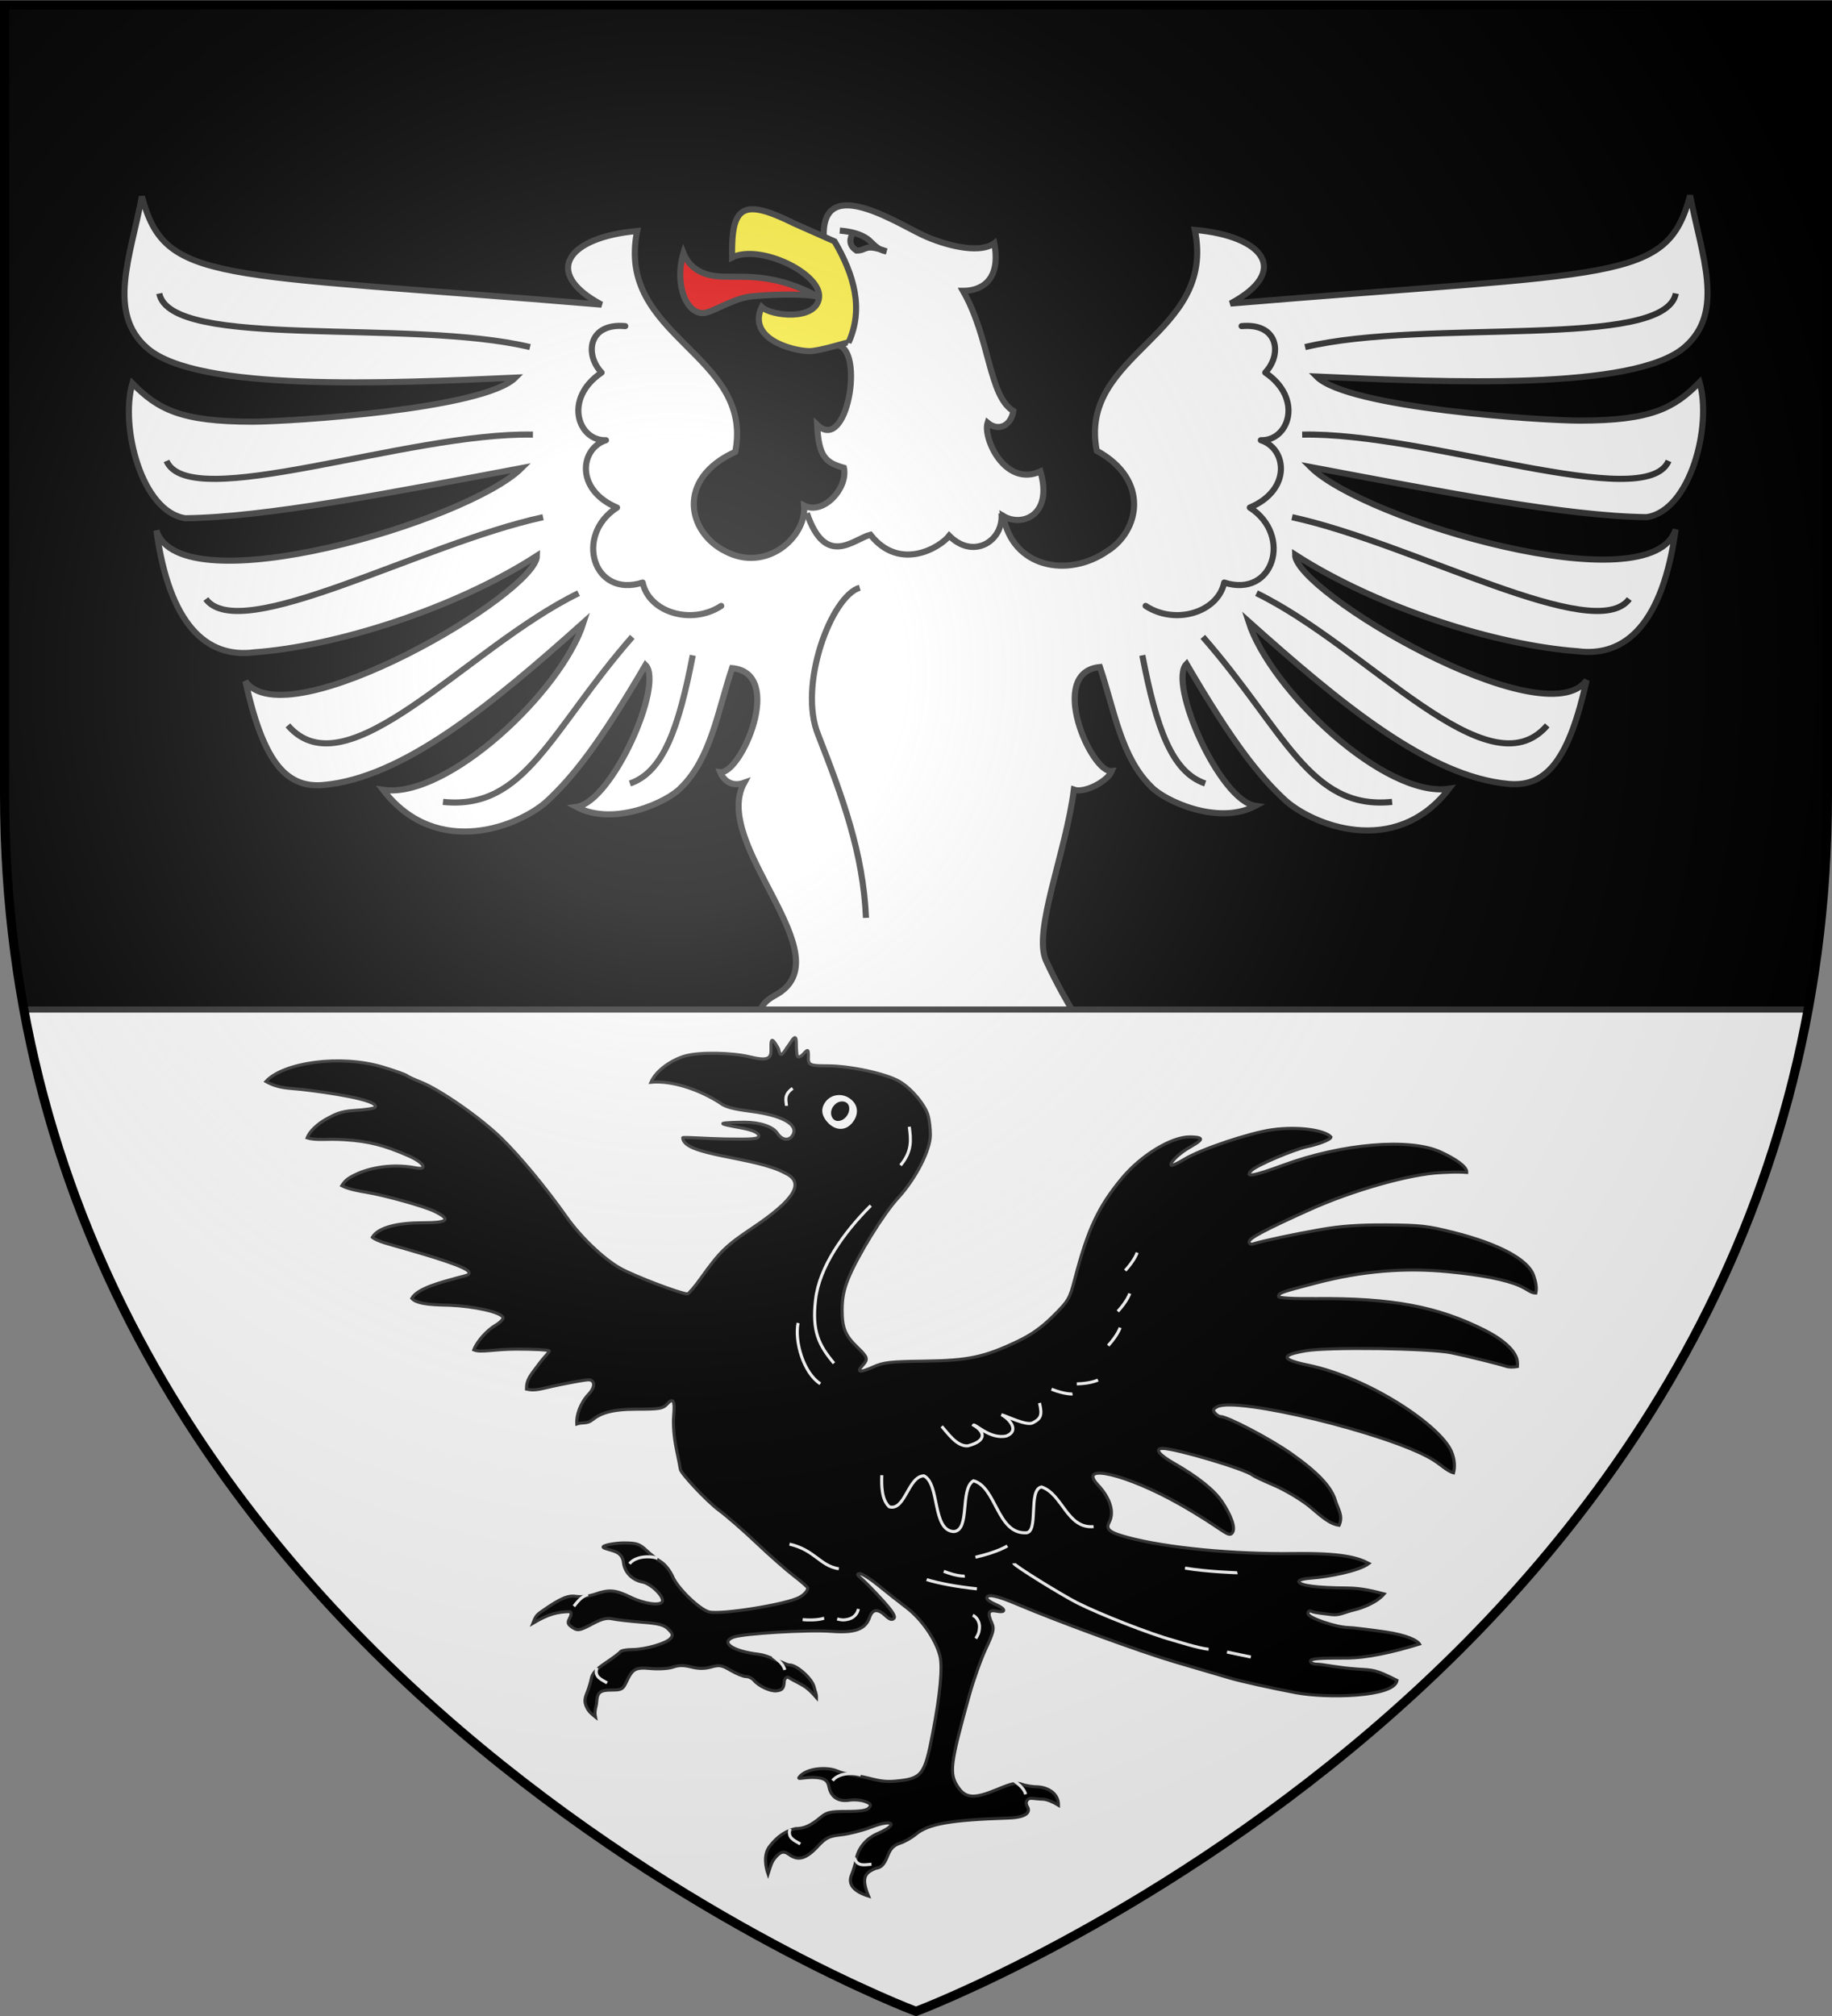 <?xml version="1.0" encoding="UTF-8" standalone="no"?>
<svg
   xmlns:dc="http://purl.org/dc/elements/1.1/"
   xmlns:cc="http://creativecommons.org/ns#"
   xmlns:rdf="http://www.w3.org/1999/02/22-rdf-syntax-ns#"
   xmlns:svg="http://www.w3.org/2000/svg"
   xmlns="http://www.w3.org/2000/svg"
   xmlns:xlink="http://www.w3.org/1999/xlink"
   xmlns:sodipodi="http://sodipodi.sourceforge.net/DTD/sodipodi-0.dtd"
   xmlns:inkscape="http://www.inkscape.org/namespaces/inkscape"
   width="600"
   height="660"
   viewBox="-300 -300 600 660"
   id="svg2"
   version="1.1"
   inkscape:version="0.48.4 r9939"
   sodipodi:docname="Blason_ville_fr_Hinsingen (Bas-Rhin).svg">
  <rect x="-300" y="-300" width="600" height="660" fill="#808080" stroke="none"/>
  <sodipodi:namedview
     pagecolor="#ffffff"
     bordercolor="#666666"
     borderopacity="1"
     objecttolerance="10"
     gridtolerance="10"
     guidetolerance="10"
     inkscape:pageopacity="0"
     inkscape:pageshadow="2"
     inkscape:window-width="1360"
     inkscape:window-height="736"
     id="namedview27"
     showgrid="false"
     inkscape:snap-grids="true"
     inkscape:zoom="0.39545455"
     inkscape:cx="-46.58703"
     inkscape:cy="188.20626"
     inkscape:window-x="1436"
     inkscape:window-y="-4"
     inkscape:window-maximized="1"
     inkscape:current-layer="layer3"
     showguides="true"
     inkscape:guide-bbox="true" />
  <defs
     id="defs4">
    <radialGradient
       id="Gradient1"
       gradientUnits="userSpaceOnUse"
       cx="-80"
       cy="-80"
       r="405">
      <stop
         style="stop-color:#fff;stop-opacity:0.31"
         offset="0"
         id="stop7" />
      <stop
         style="stop-color:#fff;stop-opacity:0.25"
         offset="0.19"
         id="stop9" />
      <stop
         style="stop-color:#6b6b6b;stop-opacity:0.125"
         offset="0.6"
         id="stop11" />
      <stop
         style="stop-color:#000;stop-opacity:0.125"
         offset="1"
         id="stop13" />
    </radialGradient>
    <clipPath
       id="shield_cut">
      <path
         id="shield"
         d="M-298.5,-298.5 h597 v258.5 C 298.5,246.2 0,358.39 0,358.39 0,358.39 -298.5,246.2 -298.5,-40z" />
    </clipPath>
  </defs>
  <g
     id="layer4"
     inkscape:label="Fond écu"
     inkscape:groupmode="layer">
    <use
       xlink:href="#shield"
       id="use18"
       style="fill:#000000"
       x="0"
       y="0"
       width="600"
       height="660" />
  </g>
  <g
     id="layer3"
     inkscape:label="Meubles"
     inkscape:groupmode="layer">
    <rect
       width="600"
       height="660"
       x="-1743.814"
       y="-404.873"
       id="rect2521"
       style="opacity:0.96;fill:none;stroke:none" />
    <g
       id="g40086">
      <path
         style="font-size:12px;fill:#ffffff;fill-opacity:1;fill-rule:evenodd;stroke:#313131;stroke-width:2;stroke-miterlimit:4;stroke-opacity:1;stroke-dasharray:none"
         d="m -56.272,-43.737 c -3.472,1.255 -6.43,-0.082 -7.859,-3.465 6.688,0.849 21.406,-32.417 3.901,-34.063 -4.744,14.153 -6.931,29.597 -16.833,39.218 -4.244,4.517 -21.806,12.787 -34.143,6.219 11.808,-1.703 28.77,-40.345 22.611,-46.46 -15.143,25.929 -23.853,36.73 -32.076,44.415 -8.687,8.078 -36.062,19.588 -53.907,-3.562 20.925,3.17 58.51,-32.142 65.702,-54.777 -30.03,26.83 -59.127,50.908 -85.219,53.207 -12.768,1.166 -19.887,-8.606 -25.54,-33.961 13.731,19.133 95.488,-28.866 95.486,-41.093 -27.208,17.545 -66.185,29.698 -92.51,31.619 -15.843,2.062 -27.882,-9.208 -32.121,-39.885 7.828,24.9 102.161,-3.057 119.592,-20.433 -43.545,8.205 -83.75,16.091 -110.065,16.428 -14.374,-2.038 -21.491,-29.918 -17.384,-44.183 8.292,8.431 15.743,12.564 39.299,12.564 12.426,0 75.855,-4.115 86.128,-14.417 -42.481,1.924 -104.017,4.623 -120.522,-9.622 -13.402,-11.566 -5.517,-29.999 -1.798,-49.691 7.698,28.75 23.302,24.706 150.544,35.412 -19.644,-10.507 -11.179,-22.098 11.676,-24.116 -7.216,34.85 38.34,40.18 32.124,72.306 -19.62,8.953 -15.49,26.418 -3.344,32.503 13.304,7.15 26.651,-4.392 25.908,-14.897 6.273,3.189 14.404,-5.686 13.004,-12.378 -5.745,-1.662 -8.288,-3.343 -8.76,-14.073 9.889,9.549 15.478,-24.516 6.788,-26.034 2.936,-8.398 9.639,-13.046 -4.63,-35.421 -0.782,-21.567 25.614,-3.444 33.739,-0.081 8.645,3.657 18.034,5.177 22.121,2.09 2.401,12.965 -5.101,15.609 -10.246,15.589 8.903,15.517 8.374,34.407 16.49,39.335 -0.786,4.895 -4.901,6.79 -8.431,3.845 -1.6,5.054 5.702,21.193 17.291,15.944 4.201,14.255 -5.945,18.293 -12.132,14.609 2.887,16.775 20.992,20.478 34.067,11.454 10.389,-6.495 14.104,-23.205 -3.487,-32.84 -6.216,-32.126 39.34,-37.455 32.124,-72.306 22.849,2.018 31.323,13.609 11.675,24.116 127.237,-10.706 142.841,-6.662 150.544,-35.412 3.715,19.692 11.603,38.124 -1.801,49.691 -16.505,14.245 -78.037,11.546 -120.521,9.622 10.274,10.303 73.707,14.417 86.125,14.417 23.564,0 31.009,-4.133 39.297,-12.564 4.115,14.265 -3.001,42.145 -17.376,44.183 -26.322,-0.337 -66.519,-8.223 -110.061,-16.428 17.419,17.376 111.761,45.333 119.592,20.433 -4.244,30.677 -16.29,41.947 -32.124,39.885 -26.322,-1.921 -65.305,-14.075 -92.513,-31.619 0,12.227 81.752,60.227 95.485,41.093 -5.659,25.355 -12.775,35.127 -25.536,33.961 -26.093,-2.298 -55.187,-26.377 -85.225,-53.207 7.188,22.635 44.784,57.947 65.705,54.777 -17.848,23.15 -45.227,11.64 -53.901,3.562 -8.231,-7.685 -16.933,-18.486 -32.081,-44.415 -6.159,6.115 10.803,44.757 22.607,46.46 -12.332,6.568 -29.894,-1.701 -34.138,-6.219 -9.903,-9.621 -12.089,-25.066 -16.833,-39.218 -17.505,1.646 -2.787,34.912 3.901,34.063 -1.429,3.383 -8.966,7.337 -12.439,6.082 C 49.143,-20.973 38.177,4.902 42.608,14.532 56.787,45.348 75.25,57.632 49.248,61.555 23.194,65.487 -73.138,40.4 -46.166,25.867 -22.83,13.294 -67.458,-23.326 -56.272,-43.737 z"
         id="path711"
         inkscape:connector-curvature="0"
         sodipodi:nodetypes="cccccccccccccccccsccccccccccccccccccccccccccscccccccccccccccccsssc" />
      <g
         id="g40063">
        <path
           style="font-size:12px;fill:#e20909;fill-opacity:1;fill-rule:evenodd;stroke:#313131;stroke-width:2;stroke-miterlimit:4;stroke-opacity:1;stroke-dasharray:none"
           d="m -53.537,-203.007 c -5.945,0.525 -11.875,4.66 -15.633,5.447 -5.702,0.905 -10.174,-8.944 -6.988,-19.595 3.101,7.73 10.989,7.679 13.933,7.74 6.802,0.134 16.919,-0.941 30.709,6.857 -1.901,-1.25 -13.447,-1.253 -22.021,-0.448 z"
           id="path39074"
           inkscape:connector-curvature="0"
           sodipodi:nodetypes="cccccc" />
        <path
           sodipodi:nodetypes="cscccscc"
           inkscape:connector-curvature="0"
           id="path39096"
           d="m -22.076,-187.888 c -0.368,-0.116 -9.892,2.977 -13.085,2.849 -6.27,-0.251 -20.044,-4.389 -15.37,-14.438 2.944,2.887 17.98,4.721 18.781,-3.157 0.8,-7.878 -19.495,-17.613 -28.483,-13.071 -0.262,-16.573 3.073,-19.732 20.183,-11.212 0.609,0.303 12.723,5.603 13.368,5.935 6.445,11.031 9.6,22.063 4.606,33.094 z"
           style="font-size:12px;fill:#fcef3c;fill-opacity:1;fill-rule:evenodd;stroke:#313131;stroke-width:2;stroke-miterlimit:4;stroke-opacity:1;stroke-dasharray:none" />
        <path
           inkscape:connector-curvature="0"
           sodipodi:nodetypes="ccccc"
           id="path714"
           d="m -24.956,-224.513 c 4.541,0.415 6.936,1.321 9.006,2.692 1.81,1.371 3.092,3.587 6.269,4.123 -7.481,-2.724 -6.22,-0.241 -9.831,-0.277 -3.995,-2.671 -0.67,-6.275 -0.67,-6.275"
           style="font-size:12px;fill:#000000;stroke:#313131;stroke-width:2;stroke-miterlimit:4;stroke-opacity:1;stroke-dasharray:none" />
        <path
           id="path39995"
           style="font-size:12px;fill:none;stroke:#313131;stroke-width:2;stroke-linecap:round;stroke-linejoin:round;stroke-miterlimit:4;stroke-opacity:1;stroke-dasharray:none"
           d="m -95.228,-193.235 c -12.036,-1.115 -13.413,9.228 -7.743,15.213 -12.595,8.502 -7.74,22.429 1.436,22.138 -8.484,2.705 -10.205,16.23 3.618,22.057 -14.064,8.988 -7.836,29.791 8.386,24.542 2.048,9.762 15.994,14.034 25.732,7.649"
           inkscape:connector-curvature="0"
           sodipodi:nodetypes="cccccc" />
        <g
           id="g40036">
          <path
             sodipodi:nodetypes="cc"
             inkscape:connector-curvature="0"
             id="path39983"
             d="m -247.829,-203.918 c 3.636,18.584 81.734,8.063 121.415,17.548"
             style="color:#000000;fill:none;stroke:#313131;stroke-width:2;stroke-linecap:butt;stroke-linejoin:miter;stroke-miterlimit:4;stroke-opacity:1;stroke-dasharray:none;stroke-dashoffset:0;marker:none;visibility:visible;display:inline;overflow:visible;enable-background:accumulate" />
          <path
             style="color:#000000;fill:none;stroke:#313131;stroke-width:2;stroke-linecap:butt;stroke-linejoin:miter;stroke-miterlimit:4;stroke-opacity:1;stroke-dasharray:none;stroke-dashoffset:0;marker:none;visibility:visible;display:inline;overflow:visible;enable-background:accumulate"
             d="m -245.463,-149.098 c 7.497,17.389 79.212,-9.466 120.003,-8.617"
             id="path39985"
             inkscape:connector-curvature="0"
             sodipodi:nodetypes="cc" />
          <path
             sodipodi:nodetypes="cc"
             inkscape:connector-curvature="0"
             id="path39987"
             d="m -232.589,-103.886 c 11.334,15.17 70.573,-18.134 110.444,-26.791"
             style="color:#000000;fill:none;stroke:#313131;stroke-width:2;stroke-linecap:butt;stroke-linejoin:miter;stroke-miterlimit:4;stroke-opacity:1;stroke-dasharray:none;stroke-dashoffset:0;marker:none;visibility:visible;display:inline;overflow:visible;enable-background:accumulate" />
          <path
             style="color:#000000;fill:none;stroke:#313131;stroke-width:2;stroke-linecap:butt;stroke-linejoin:miter;stroke-miterlimit:4;stroke-opacity:1;stroke-dasharray:none;stroke-dashoffset:0;marker:none;visibility:visible;display:inline;overflow:visible;enable-background:accumulate"
             d="m -205.717,-62.519 c 19.36,22.472 58.542,-25.391 95.208,-43.284"
             id="path39989"
             inkscape:connector-curvature="0"
             sodipodi:nodetypes="cc" />
          <path
             sodipodi:nodetypes="cc"
             inkscape:connector-curvature="0"
             id="path39991"
             d="m -154.915,-37.474 c 27.028,2.783 35.122,-23.323 61.993,-54.024"
             style="color:#000000;fill:none;stroke:#313131;stroke-width:2;stroke-linecap:butt;stroke-linejoin:miter;stroke-miterlimit:4;stroke-opacity:1;stroke-dasharray:none;stroke-dashoffset:0;marker:none;visibility:visible;display:inline;overflow:visible;enable-background:accumulate" />
          <path
             style="color:#000000;fill:none;stroke:#313131;stroke-width:2;stroke-linecap:butt;stroke-linejoin:miter;stroke-miterlimit:4;stroke-opacity:1;stroke-dasharray:none;stroke-dashoffset:0;marker:none;visibility:visible;display:inline;overflow:visible;enable-background:accumulate"
             d="m -93.7,-43.498 c 10.966,-3.728 15.999,-18.21 20.594,-41.964"
             id="path39993"
             inkscape:connector-curvature="0"
             sodipodi:nodetypes="cc" />
        </g>
        <path
           sodipodi:nodetypes="cccccc"
           inkscape:connector-curvature="0"
           d="m 106.639,-193.235 c 12.036,-1.115 13.413,9.228 7.743,15.213 12.595,8.502 7.74,22.429 -1.436,22.138 8.484,2.705 10.205,16.23 -3.618,22.057 14.064,8.988 7.836,29.791 -8.386,24.542 -2.048,9.762 -15.994,14.034 -25.732,7.649"
           style="font-size:12px;fill:none;stroke:#313131;stroke-width:2;stroke-linecap:round;stroke-linejoin:round;stroke-miterlimit:4;stroke-opacity:1;stroke-dasharray:none"
           id="path40034" />
        <g
           id="g40044"
           transform="matrix(-1,0,0,1,1.016,0)">
          <path
             style="color:#000000;fill:none;stroke:#313131;stroke-width:2;stroke-linecap:butt;stroke-linejoin:miter;stroke-miterlimit:4;stroke-opacity:1;stroke-dasharray:none;stroke-dashoffset:0;marker:none;visibility:visible;display:inline;overflow:visible;enable-background:accumulate"
             d="m -247.829,-203.918 c 3.636,18.584 81.734,8.063 121.415,17.548"
             id="path40046"
             inkscape:connector-curvature="0"
             sodipodi:nodetypes="cc" />
          <path
             sodipodi:nodetypes="cc"
             inkscape:connector-curvature="0"
             id="path40048"
             d="m -245.463,-149.098 c 7.497,17.389 79.212,-9.466 120.003,-8.617"
             style="color:#000000;fill:none;stroke:#313131;stroke-width:2;stroke-linecap:butt;stroke-linejoin:miter;stroke-miterlimit:4;stroke-opacity:1;stroke-dasharray:none;stroke-dashoffset:0;marker:none;visibility:visible;display:inline;overflow:visible;enable-background:accumulate" />
          <path
             style="color:#000000;fill:none;stroke:#313131;stroke-width:2;stroke-linecap:butt;stroke-linejoin:miter;stroke-miterlimit:4;stroke-opacity:1;stroke-dasharray:none;stroke-dashoffset:0;marker:none;visibility:visible;display:inline;overflow:visible;enable-background:accumulate"
             d="m -232.589,-103.886 c 11.334,15.17 70.573,-18.134 110.444,-26.791"
             id="path40050"
             inkscape:connector-curvature="0"
             sodipodi:nodetypes="cc" />
          <path
             sodipodi:nodetypes="cc"
             inkscape:connector-curvature="0"
             id="path40052"
             d="m -205.717,-62.519 c 19.36,22.472 58.542,-25.391 95.208,-43.284"
             style="color:#000000;fill:none;stroke:#313131;stroke-width:2;stroke-linecap:butt;stroke-linejoin:miter;stroke-miterlimit:4;stroke-opacity:1;stroke-dasharray:none;stroke-dashoffset:0;marker:none;visibility:visible;display:inline;overflow:visible;enable-background:accumulate" />
          <path
             style="color:#000000;fill:none;stroke:#313131;stroke-width:2;stroke-linecap:butt;stroke-linejoin:miter;stroke-miterlimit:4;stroke-opacity:1;stroke-dasharray:none;stroke-dashoffset:0;marker:none;visibility:visible;display:inline;overflow:visible;enable-background:accumulate"
             d="m -154.915,-37.474 c 27.028,2.783 35.122,-23.323 61.993,-54.024"
             id="path40054"
             inkscape:connector-curvature="0"
             sodipodi:nodetypes="cc" />
          <path
             sodipodi:nodetypes="cc"
             inkscape:connector-curvature="0"
             id="path40056"
             d="m -93.7,-43.498 c 10.966,-3.728 15.999,-18.21 20.594,-41.964"
             style="color:#000000;fill:none;stroke:#313131;stroke-width:2;stroke-linecap:butt;stroke-linejoin:miter;stroke-miterlimit:4;stroke-opacity:1;stroke-dasharray:none;stroke-dashoffset:0;marker:none;visibility:visible;display:inline;overflow:visible;enable-background:accumulate" />
        </g>
        <path
           style="color:#000000;fill:none;stroke:#313131;stroke-width:2;stroke-linecap:butt;stroke-linejoin:miter;stroke-miterlimit:4;stroke-opacity:1;stroke-dasharray:none;stroke-dashoffset:0;marker:none;visibility:visible;display:inline;overflow:visible;enable-background:accumulate"
           d="m 264.268,168.018 c 6.167,18.122 15.369,8.416 20.793,7.043 9.685,12.263 22.933,4.07 25.823,0.335 8.068,8.062 17.973,1.541 17.104,-7.378"
           id="path40058"
           inkscape:connector-curvature="0"
           transform="translate(-300,-300)"
           sodipodi:nodetypes="cccc" />
        <path
           style="color:#000000;fill:none;stroke:#313131;stroke-width:2;stroke-linecap:butt;stroke-linejoin:miter;stroke-miterlimit:4;stroke-opacity:1;stroke-dasharray:none;stroke-dashoffset:0;marker:none;visibility:visible;display:inline;overflow:visible;enable-background:accumulate"
           d="m -18.421,-107.591 c -9.255,2.644 -20.349,31.97 -13.577,48.261 8.002,20.427 14.73,38.853 15.617,59.827"
           id="path40061"
           inkscape:connector-curvature="0"
           sodipodi:nodetypes="ccc" />
      </g>
    </g>
    <path
       inkscape:connector-curvature="0"
       id="path3957"
       d="m -292.188,30.5 c 43.082,234.382 292.188,328 292.188,328 0,0 249.108,-93.614 292.187,-328 l -584.375,0 z"
       style="fill:#ffffff;fill-rule:evenodd;stroke:#313131;stroke-width:2;stroke-linecap:butt;stroke-linejoin:miter;stroke-miterlimit:4;stroke-opacity:1;stroke-dasharray:none" />
    <g
       id="g4019"
       transform="matrix(0.803,0,0,0.803,5.508,166.918)">
      <g
         transform="translate(-307.427,-193.841)"
         id="g3982">
        <g
           id="layer2-4"
           inkscape:label="Corps"
           transform="translate(-48.241,-308.472)">
          <path
             style="fill:#000000;stroke:#313131;stroke-width:1.245"
             d="m 322.539,685.208 c 0.75,-1.835 1.598,-4.686 1.884,-6.336 0.792,-4.572 4.064,-8.49 8.776,-10.51 8.8,-3.772 6.358,-6.099 -2.712,-2.585 -3.472,1.345 -8.929,2.74 -12.128,3.101 -5.215,0.588 -6.246,1.112 -9.975,5.075 -4.444,4.723 -7.715,5.598 -11.254,3.011 -2.402,-1.757 -3.82,-1.181 -6.121,1.72 -1.135,1.431 -1.614,3.243 -2.541,6.189 -0.893,-2.589 -2.117,-7.961 0.796,-11.423 1.081,-1.409 4.592,-5.864 10.465,-7.077 3.463,0 6.141,-1.212 10.273,-4.649 2.436,-2.026 3.906,-2.351 10.628,-2.351 5.675,0 8.136,-0.404 9.032,-1.483 1.024,-1.234 0.75,-1.668 -1.628,-2.58 -1.572,-0.603 -4.458,-0.844 -6.414,-0.536 -4.441,0.7 -7.465,-1.249 -8.282,-5.339 -0.451,-2.256 -1.297,-3.162 -3.382,-3.619 -4.703,-1.032 -9.536,0.749 -8.916,-0.254 2.93,-4.05 11.688,-4.355 15.365,-2.78 4.033,1.727 8.11,1.829 11.881,2.728 4.725,1.126 7.277,1.956 12.133,1.511 10.801,-0.989 11.882,-2.356 15.132,-19.148 3.163,-16.341 4.203,-27.617 2.968,-32.158 -1.825,-6.713 -7.497,-14.834 -13.592,-19.463 -3.164,-2.403 -8.364,-6.509 -11.555,-9.124 -3.191,-2.615 -6.566,-4.739 -7.5,-4.719 -1.34,0.028 -1.152,0.502 0.894,2.25 1.426,1.218 5.183,5.072 8.35,8.564 4.145,4.571 5.454,6.654 4.671,7.437 -0.782,0.782 -1.739,0.474 -3.414,-1.1 -3.18,-2.988 -5.309,-2.743 -6.527,0.749 -1.675,4.806 -6.051,6.388 -15.576,5.632 -9.134,-0.725 -36.003,0.876 -39.961,2.381 -5.52,2.099 -0.216,5.729 10.158,6.952 3.715,0.438 6.508,2.286 8.676,2.896 1.451,0.408 2.966,1.489 4.15,1.489 2.943,0 9.175,5.607 9.957,8.964 0.499,2.142 0.992,2.661 0.965,4.357 -3.29,-3.808 -4.839,-4.686 -7.592,-6.133 -1.539,-0.809 -2.736,-1.416 -3.732,-2.072 -0.675,-0.445 -1.762,0.246 -1.825,1.639 -0.147,3.249 -1.258,3.511 -3.075,3.77 -2.45,0.349 -7.292,-1.87 -9.263,-4.245 -0.715,-0.861 -2.177,-1.566 -3.249,-1.566 -1.072,0 -3.85,-1.114 -6.174,-2.476 -3.723,-2.182 -4.68,-2.35 -8.064,-1.415 -2.713,0.749 -5.087,0.746 -8.093,-0.011 -3.071,-0.773 -5.144,-0.761 -7.458,0.046 -1.77,0.617 -5.82,0.88 -9.047,0.587 -6.383,-0.579 -7.409,0.006 -10.112,5.769 -1.248,2.662 -1.9,3 -5.781,3 -4.735,0 -5.956,0.826 -6.185,4.964 -0.095,1.714 -1.036,3.342 -0.519,6.02 -1.769,-1.424 -2.77,-2.262 -3.586,-4.054 -0.913,-2.003 -0.883,-3.272 0.136,-5.75 0.719,-1.749 1.533,-4.428 1.81,-5.954 0.358,-1.977 2.05,-3.801 5.887,-6.348 2.962,-1.966 5.636,-3.98 5.942,-4.476 0.306,-0.496 2.474,-0.902 4.817,-0.902 5.344,0 13.97,-2.509 15.67,-4.558 1.076,-1.296 0.927,-1.913 -0.905,-3.747 -1.784,-1.787 -3.817,-2.32 -10.918,-2.866 -4.799,-0.369 -10.129,-0.973 -11.844,-1.344 -2.347,-0.507 -4.325,-0.032 -7.992,1.92 -5.592,2.977 -6.338,3.084 -8.825,1.265 -1.486,-1.087 -1.612,-1.714 -0.688,-3.439 0.705,-1.318 0.768,-2.333 0.167,-2.705 -4.956,0.041 -8.769,0.926 -15.16,4.741 1.002,-2.5 1.243,-3.188 3.474,-4.755 8.314,-5.84 11.09,-6.702 14.37,-6.17 1.839,0.298 5.185,-0.107 7.434,-0.9 5.761,-2.032 8.374,-1.817 14.535,1.197 5.65,2.764 12.316,3.655 12.991,1.736 0.718,-2.043 -4.67,-7.282 -8.163,-7.937 -4.144,-0.777 -7.258,-3.981 -7.694,-7.915 -0.22,-1.981 -1.167,-3.392 -2.83,-4.217 -2.02,-1.002 -5.78,-1.525 -5.471,-2.184 0.368,-0.785 5.277,-1.613 8.69,-1.598 4.972,0.021 6.148,0.422 9,3.07 1.805,1.675 4.547,3.831 6.094,4.791 1.547,0.959 3.63,3.649 4.628,5.977 2.025,4.724 10.936,13.318 14.819,14.293 4.848,1.217 31.256,-3.02 36.717,-5.89 1.991,-1.046 3.478,-2.685 3.508,-3.865 0.008,-0.33 -2.561,-2.58 -5.711,-5 -3.149,-2.42 -10.012,-8.473 -15.25,-13.452 -5.238,-4.979 -12.1,-10.947 -15.248,-13.263 -4.833,-3.555 -15.776,-15.193 -15.776,-16.779 0,-0.27 -0.722,-3.959 -1.604,-8.198 -0.956,-4.591 -1.398,-10.033 -1.095,-13.457 0.569,-6.416 -0.172,-7.656 -2.822,-4.727 -1.563,1.727 -3.1,1.976 -12.166,1.976 -10.642,0 -14.841,1.71 -18.185,4.345 -2.247,1.77 -3.823,0.842 -6.343,1.685 -0.247,-3.534 1.399,-8.541 4.908,-12.22 2.714,-2.845 2.584,-5.81 -0.255,-5.81 -0.893,0 -6.128,0.918 -11.632,2.039 -7.683,1.566 -9.797,2.662 -13.55,1.77 -0.01,-4.047 1.727,-5.712 5.337,-10.554 2.091,-2.805 4.286,-4.706 3.909,-5.079 -0.376,-0.372 -6.343,-0.677 -13.259,-0.677 -9.393,0 -14.47,1.548 -17.471,0.314 1.401,-3.645 5.427,-8 8.802,-9.991 1.93,-1.139 3.343,-2.57 3.14,-3.18 -0.738,-2.215 -12.06,-4.646 -21.621,-5.019 -4.651,-0.181 -13.104,-0.021 -15.623,-2.801 2.33,-4.134 12.107,-6.593 18.333,-8.306 4.011,-1.104 5.235,-1.08 4.993,-2.334 -0.412,-2.137 -16.17,-6.747 -26.15,-9.624 -5.91,-1.704 -11.141,-2.905 -13.257,-4.657 2.509,-4.119 10.463,-5.902 20.578,-5.902 10.423,0 11.711,-1.3 4.674,-4.719 -4.196,-2.039 -20.278,-6.52 -27.755,-7.734 -1.987,-0.323 -7.136,-1.163 -9.955,-2.662 1.277,-1.953 2.157,-2.819 5.292,-4.402 3.872,-1.956 13.373,-5.079 25.026,-2.851 5.025,0.961 3.073,-2.218 -3,-4.885 -9.997,-4.389 -16.221,-5.973 -26.018,-6.62 -7.529,-0.497 -11.716,0.434 -15.443,-0.772 0.917,-2.45 4.163,-5.787 8.495,-8.006 2.466,-1.263 4.773,-2.801 10.694,-3.144 4.435,-0.257 8.294,-0.839 8.575,-1.293 1.879,-3.041 -19.985,-6.149 -30.112,-7.298 -4.857,-0.551 -9.263,-0.296 -14.441,-3.227 6.964,-7.647 30.184,-11.19 47.948,-5.79 4.703,1.43 9.002,2.964 9.552,3.411 0.55,0.446 3.025,1.597 5.5,2.556 7.807,3.026 24.181,14.393 32.869,22.818 7.565,7.336 18.345,20.344 26.789,32.325 5.692,8.077 15.14,17.08 21.878,20.847 5.68,3.177 24.739,10.443 27.391,10.443 0.494,0 3.024,-2.98 5.623,-6.621 7.501,-10.512 10.164,-13.106 20.616,-20.087 17.529,-11.707 21.776,-18.704 13.664,-22.51 -12.167,-6.777 -41.622,-7.027 -41.842,-14.458 0.354,-0.354 10.119,0.4 17.533,0.517 11.461,0.182 13.48,-0.013 13.48,-1.299 0,-0.959 -1.653,-1.929 -4.517,-2.65 -3.401,-0.856 -10.298,-1.804 -10.142,-2.348 0.119,-0.417 6.536,-0.541 8.85,-0.538 6.387,0.008 11.622,1.779 13.433,4.544 1.906,2.909 4.91,3.189 6.302,0.589 2.261,-4.226 -4.314,-7.911 -17.062,-9.562 -7.453,-0.965 -10.696,-1.852 -12.688,-3.47 -8.149,-5.233 -19.307,-9.229 -28.16,-8.402 2.261,-5.199 9.109,-9.39 14.045,-10.741 5.88,-1.609 18.975,-1.4 26.428,0.421 6.403,1.564 8.511,0.958 8.511,-2.449 0,-1.347 -0.161,-4.106 0.409,-4.301 0.617,-0.211 1.992,2.245 2.68,3.531 0,0 0.356,2.332 1.189,2.222 0.528,-0.069 2.25,-2.822 2.25,-2.822 1.325,-1.662 2.554,-4.273 3.31,-4.017 0.71,0.241 0.376,3.154 0.557,5.011 0.21,2.151 0.071,3.585 1.88,2.439 0.916,-0.58 2.179,-2.5 2.673,-2.2 0.549,0.334 0.159,3.503 0.342,4.2 0.462,1.768 1.374,2.003 7.867,2.022 9.24,0.027 23.852,3.207 29.234,6.362 4.88,2.861 10.412,9.438 11.692,13.904 0.505,1.76 0.918,5.316 0.918,7.902 0,6.199 -5.965,17.827 -13.18,25.69 -6.009,6.549 -16.517,23.569 -20.301,32.88 -1.808,4.449 -2.519,8.056 -2.519,12.77 0,7.453 1.246,10.449 6.415,15.416 4.056,3.899 4.257,4.654 1.925,7.231 -2.565,2.835 -1.118,3.057 4.256,0.653 4.299,-1.923 6.88,-2.221 20.905,-2.412 18.074,-0.247 24.503,-1.613 38.142,-8.106 5.633,-2.681 9.722,-5.591 14.441,-10.276 6.257,-6.212 6.693,-6.957 8.797,-15.036 5.305,-20.37 9.658,-29.648 19.372,-41.287 7.704,-9.232 19.981,-16.713 27.425,-16.713 1.65,0 4.645,0.092 4.502,0.98 -0.15,0.93 -3.521,2.685 -5.496,3.906 -3.83,2.367 -7.248,5.883 -6.473,6.658 0.293,0.293 2.728,-0.811 5.411,-2.454 6.591,-4.035 26.507,-10.724 35.758,-12.011 11.026,-1.534 21.701,0.271 24.014,2.965 -0.089,1.128 -5.55,3.037 -9.668,3.92 -5.614,1.204 -20.384,7.479 -22.667,9.63 -3.255,3.067 0.601,2.46 12.624,-1.987 24.133,-8.926 51.899,-11.262 64.481,-5.425 5.826,2.703 10.73,5.872 10.609,8.288 -4.381,-0.324 -7.584,-0.06 -10.667,0.08 -12.482,0.567 -35.899,7.202 -53.606,15.189 -18.198,8.209 -24.5,11.548 -24.5,12.979 0,0.887 0.654,1.214 1.75,0.876 4.138,-1.275 16.588,-3.917 27.25,-5.783 8.428,-1.475 15.641,-1.99 27,-1.931 13.751,0.072 16.845,0.42 27.417,3.083 18.449,4.648 30.337,11.022 32.585,17.47 0.805,2.31 1.466,4.798 0.947,7.211 -2.056,0.036 -3.314,-1.502 -6.656,-2.97 -5.657,-2.485 -15.314,-4.376 -29.293,-5.735 -17.647,-1.715 -35.073,-0.236 -53.426,4.536 -14.897,3.874 -15.574,4.118 -15.574,5.616 0,0.598 5.903,0.924 15.25,0.84 30.931,-0.276 49.596,3.206 68.69,12.815 10.97,5.52 12.632,10.231 13.009,11.045 0.399,0.861 0.608,2.373 0.491,3.824 -1.866,0.306 -3.424,0.3 -4.719,-0.119 -3.423,-1.107 -15.547,-4.102 -22.222,-5.488 -8.939,-1.857 -50.24,-2.422 -59.5,-0.814 -10.333,1.794 -10.03,3.565 1,5.851 25.131,5.21 54.135,24.758 58.532,35.272 1.295,3.097 1.469,6.124 0.84,8.621 -2.685,-0.675 -5.263,-3.513 -9.078,-5.739 -18.053,-10.533 -79.41,-25.422 -87.319,-21.19 -1.685,0.902 -1.868,1.412 -0.918,2.557 0.653,0.787 1.653,1.43 2.223,1.43 2.929,0 20.407,9.164 28.869,15.137 10.882,7.681 16.355,13.479 18.044,19.117 1.034,3.45 3.255,6.205 1.526,10.077 -4.295,-0.489 -8.571,-4.848 -11.993,-7.624 -3.964,-3.215 -10.711,-7.057 -14.797,-8.786 -4.087,-1.729 -7.926,-3.543 -8.532,-4.032 -3.073,-2.477 -31.37,-10.884 -36.648,-10.888 -3.479,-0.003 -1.566,2.57 4.461,5.999 9.801,5.576 16.626,11.039 19.822,15.864 3.308,4.994 6.003,11.047 3.802,12.875 -1.673,1.388 -4.407,-2.543 -21.335,-12.112 -21.484,-12.144 -41.73,-16.894 -33.223,-7.796 5.114,5.47 6.843,11.208 4.626,15.351 -1.505,2.812 0.142,4.141 7.598,6.134 15.884,4.245 43.194,6.889 67.761,6.558 19.725,-0.265 26.058,1.69 30.595,4.031 -4.069,3.144 -16.835,5.465 -22.885,5.903 -3.887,0.281 -5.922,0.842 -5.682,1.565 0.525,1.582 7.419,2.466 19.902,2.553 6.028,0.042 11.307,1.481 14.855,2.407 -3.351,3.857 -9.529,5.844 -11.749,6.379 -4.82,1.163 -6.316,2.43 -9.63,2.046 -3.379,-0.392 -6.955,-0.804 -7.917,-1.218 -1.242,-0.535 -1.75,-0.3 -1.75,0.811 0,1.704 11.381,5.609 16.608,5.699 1.591,0.027 8.247,0.821 14.792,1.763 9.142,1.316 13.226,3.558 14.071,4.937 -10.308,3.173 -21.295,5.762 -30.221,5.721 -10.917,-0.05 -14.25,0.271 -14.25,1.25 0,0.76 1.244,1.278 3.067,1.278 1.687,0 8.708,1.477 15.75,1.941 6.873,0.453 7.622,0.151 16.501,4.657 -1.031,6.799 -28.591,7.387 -41.329,4.982 -10.181,-1.928 -22.331,-4.63 -27,-6.003 -4.669,-1.373 -14.789,-4.349 -22.489,-6.612 -13.615,-4.002 -47.638,-16.448 -64.194,-23.483 -8.33,-3.539 -12.306,-4.325 -12.306,-2.431 0,0.578 1.575,1.709 3.5,2.513 4.29,1.793 4.616,3.609 0.5,2.786 -3.365,-0.673 -3.862,0.664 -1.871,5.034 0.965,2.119 0.6,3.61 -2.52,10.297 -2.007,4.301 -5.024,12.769 -6.705,18.819 -7.898,28.428 -8.344,32.06 -4.622,37.602 3.103,4.621 6.63,4.825 16,0.924 6.135,-2.554 7.893,-2.911 10.135,-2.058 1.492,0.567 4.459,1.032 6.592,1.032 3.843,0.274 8.31,2.587 8.239,7.486 -1.971,-1.2 -4.581,-2.462 -6.514,-2.486 -1.576,0 -3.599,-0.37 -4.815,-0.349 -1.258,0.022 -2.547,1.487 -1.364,3.41 1.138,1.85 0.455,4.37 -7.855,4.642 -23.267,0.76 -32.528,2.292 -37.733,6.672 -1.604,1.349 -4.462,2.964 -6.352,3.587 -2.618,0.864 -3.813,2.075 -5.017,5.086 -1.719,4.295 -2.984,4.817 -4.939,5.161 -4.101,1.733 -6.116,3.458 -2.906,11.311 -5.64,-1.789 -8.611,-4.565 -6.889,-8.684 z"
             id="path3054"
             inkscape:connector-curvature="0"
             sodipodi:nodetypes="cssssssscccssssssscssssssssssssssssssscssssssssssscsscsssscssssssssccsssssssscsssssscssssssssscssscssscccscssscssscsssscsssscsssssssssccsssccsssccssscssscsscssssssssssssssssscscsscsssscsssssssscssssssscssssscssssssccsscsscssssscssscsssscscssssccsssssssssssscccssssssccc" />
        </g>
        <g
           inkscape:label="Détails"
           id="layer1-0"
           transform="translate(-48.241,-308.472)">
          <path
             style="fill:none;stroke:#ffffff;stroke-width:1.245;stroke-miterlimit:4;stroke-dasharray:none"
             d="m 388.719,558.214 c 0,0.84 19.666,12.991 25.913,16.141 9.213,4.645 29.777,12.702 38.853,15.172 1.224,0.333 10.346,3.254 14.671,3.722"
             id="path3046"
             inkscape:connector-curvature="0"
             sodipodi:nodetypes="cssc" />
          <path
             style="fill:none;stroke:#ffffff;stroke-width:1.245;stroke-miterlimit:4;stroke-dasharray:none"
             d="m 373.185,588.852 c 0.844,-1.341 1.389,-2.219 1.523,-4.479 0.134,-2.259 -1.136,-4.267 -2.74,-4.99"
             id="path3044"
             inkscape:connector-curvature="0"
             sodipodi:nodetypes="czc" />
          <path
             style="fill:none;stroke:#ffffff;stroke-width:1.245;stroke-linejoin:round;stroke-miterlimit:4;stroke-dasharray:none"
             d="m 297.213,550.389 c 10.395,2.411 12.316,8.789 20.105,10.059"
             id="path3028"
             inkscape:connector-curvature="0"
             sodipodi:nodetypes="cc" />
          <path
             style="fill:#ffffff;stroke:#ffffff;stroke-width:1.245"
             d="m 322.36,378.198 c 2.277,-2.799 2.548,-6.301 -0.59,-8.758 -3.138,-2.457 -7.064,-1.712 -9.023,0.567 -2.831,3.294 -1.184,6.166 0.382,7.911 2.865,3.192 6.606,3.508 9.231,0.28 z"
             id="path3002"
             inkscape:connector-curvature="0" />
          <path
             style="fill:#000000;stroke:none"
             d="m 316.601,377.841 c -2.395,-0.271 -3.74,-4.257 -0.557,-6.966 1.851,-1.576 4.996,-1.289 5.474,1.203 0.541,2.822 -2.071,6.085 -4.916,5.763 z"
             id="path3000"
             inkscape:connector-curvature="0"
             sodipodi:nodetypes="ssss" />
          <path
             style="color:#000000;fill:none;stroke:#ffffff;stroke-width:1.245;stroke-linecap:butt;stroke-linejoin:round;stroke-miterlimit:4;stroke-opacity:1;stroke-dasharray:none;stroke-dashoffset:0;marker:none;visibility:visible;display:inline;overflow:visible;enable-background:accumulate"
             d="m 346.071,380.219 c 0.627,4.935 1.368,9.851 -3.571,15.714"
             id="path3828"
             inkscape:connector-curvature="0"
             sodipodi:nodetypes="cc" />
          <path
             style="color:#000000;fill:none;stroke:#ffffff;stroke-width:1.245;stroke-linecap:butt;stroke-linejoin:miter;stroke-miterlimit:4;stroke-opacity:1;stroke-dasharray:none;stroke-dashoffset:0;marker:none;visibility:visible;display:inline;overflow:visible;enable-background:accumulate"
             d="m 330.357,412.362 c -11.278,11.231 -20.937,25.072 -22.5,38.214 -1.56,13.116 1.346,18.699 7.5,26.071"
             id="path3832"
             inkscape:connector-curvature="0"
             sodipodi:nodetypes="csc" />
          <path
             sodipodi:nodetypes="cc"
             inkscape:connector-curvature="0"
             id="path3834"
             d="m 309.781,485.001 c -6.852,-4.382 -10.581,-17.264 -9.071,-24.78"
             style="color:#000000;fill:none;stroke:#ffffff;stroke-width:1.245;stroke-linecap:butt;stroke-linejoin:round;stroke-miterlimit:4;stroke-opacity:1;stroke-dasharray:none;stroke-dashoffset:0;marker:none;visibility:visible;display:inline;overflow:visible;enable-background:accumulate"
             inkscape:transform-center-y="6.0714286" />
          <path
             style="color:#000000;fill:none;stroke:#ffffff;stroke-width:1.245;stroke-linecap:butt;stroke-linejoin:miter;stroke-miterlimit:4;stroke-opacity:1;stroke-dasharray:none;stroke-dashoffset:0;marker:none;visibility:visible;display:inline;overflow:visible;enable-background:accumulate"
             d="m 334.866,522.285 c -0.168,4.377 -0.084,10.017 3.03,12.879 6.482,1.852 7.66,-12.459 14.142,-12.627 6.566,3.283 3.283,22.223 12.122,22.728 6.92,-0.417 2.409,-17.379 8.081,-20.708 9.344,2.525 9.596,21.466 21.213,21.213 5.724,0.337 0.842,-17.762 6.566,-18.688 8.586,2.862 10.354,17.088 21.213,16.162"
             id="path3836"
             inkscape:connector-curvature="0"
             sodipodi:nodetypes="cccccccc" />
          <path
             style="color:#000000;fill:none;stroke:#ffffff;stroke-width:1.245;stroke-linecap:butt;stroke-linejoin:miter;stroke-miterlimit:4;stroke-opacity:1;stroke-dasharray:none;stroke-dashoffset:0;marker:none;visibility:visible;display:inline;overflow:visible;enable-background:accumulate"
             d="m 373.052,555.71 c 8.941,-1.992 13.016,-4.594 13.026,-4.6"
             id="path3838"
             inkscape:connector-curvature="0"
             sodipodi:nodetypes="cc" />
          <path
             sodipodi:nodetypes="cc"
             inkscape:connector-curvature="0"
             id="path3842"
             d="m 353.149,564.853 c 4.663,1.451 12.472,2.938 20.506,3.756"
             style="color:#000000;fill:none;stroke:#ffffff;stroke-width:1.245;stroke-linecap:butt;stroke-linejoin:miter;stroke-miterlimit:4;stroke-opacity:1;stroke-dasharray:none;stroke-dashoffset:0;marker:none;visibility:visible;display:inline;overflow:visible;enable-background:accumulate" />
          <path
             sodipodi:nodetypes="cc"
             inkscape:connector-curvature="0"
             id="path3844"
             d="m 360.129,561.469 c 5.524,2.185 8.56,1.941 8.567,1.94"
             style="color:#000000;fill:none;stroke:#ffffff;stroke-width:1.245;stroke-linecap:butt;stroke-linejoin:miter;stroke-miterlimit:4;stroke-opacity:1;stroke-dasharray:none;stroke-dashoffset:0;marker:none;visibility:visible;display:inline;overflow:visible;enable-background:accumulate" />
          <path
             style="color:#000000;fill:none;stroke:#ffffff;stroke-width:1.245;stroke-linecap:butt;stroke-linejoin:miter;stroke-miterlimit:4;stroke-opacity:1;stroke-dasharray:none;stroke-dashoffset:0;marker:none;visibility:visible;display:inline;overflow:visible;enable-background:accumulate"
             d="m 475.656,594.384 9.723,2.02"
             id="path3846"
             inkscape:connector-curvature="0" />
          <path
             style="color:#000000;fill:none;stroke:#313131;stroke-width:1.245;stroke-linecap:butt;stroke-linejoin:miter;stroke-miterlimit:4;stroke-opacity:1;stroke-dasharray:none;stroke-dashoffset:0;marker:none;visibility:visible;display:inline;overflow:visible;enable-background:accumulate"
             d="M 475.277,612.188 z"
             id="path3848"
             inkscape:connector-curvature="0" />
          <path
             sodipodi:nodetypes="cc"
             inkscape:connector-curvature="0"
             id="path3850"
             d="m 458.527,560.159 c 9.033,1.523 21.363,1.91 21.375,1.908"
             style="color:#000000;fill:none;stroke:#ffffff;stroke-width:1.245;stroke-linecap:butt;stroke-linejoin:miter;stroke-miterlimit:4;stroke-opacity:1;stroke-dasharray:none;stroke-dashoffset:0;marker:none;visibility:visible;display:inline;overflow:visible;enable-background:accumulate" />
          <path
             sodipodi:nodetypes="czc"
             inkscape:connector-curvature="0"
             id="path3852"
             d="m 316.644,580.889 c 1.537,0.387 2.54,0.633 4.73,0.06 2.19,-0.573 3.706,-2.402 3.895,-4.152"
             style="fill:none;stroke:#ffffff;stroke-width:1.245;stroke-miterlimit:4;stroke-dasharray:none" />
          <path
             style="color:#000000;fill:none;stroke:#ffffff;stroke-width:1.245;stroke-linecap:butt;stroke-linejoin:miter;stroke-miterlimit:4;stroke-opacity:1;stroke-dasharray:none;stroke-dashoffset:0;marker:none;visibility:visible;display:inline;overflow:visible;enable-background:accumulate"
             d="m 302.577,581.169 c 5.918,0.515 8.758,-0.587 8.765,-0.589"
             id="path3854"
             inkscape:connector-curvature="0"
             sodipodi:nodetypes="cc" />
          <path
             style="color:#000000;fill:none;stroke:#ffffff;stroke-width:1.245;stroke-linecap:butt;stroke-linejoin:miter;stroke-miterlimit:4;stroke-opacity:1;stroke-dasharray:none;stroke-dashoffset:0;marker:none;visibility:visible;display:inline;overflow:visible;enable-background:accumulate"
             d="m 231.956,558.398 c 2.057,-2.699 7.228,-3.529 11.49,-2.273"
             id="path3856"
             inkscape:connector-curvature="0"
             sodipodi:nodetypes="cc" />
          <path
             sodipodi:nodetypes="cc"
             inkscape:connector-curvature="0"
             id="path3858"
             d="m 209.278,575.719 c 2.057,-2.699 3.657,-4.243 5.776,-4.773"
             style="color:#000000;fill:none;stroke:#ffffff;stroke-width:1.245;stroke-linecap:butt;stroke-linejoin:miter;stroke-miterlimit:4;stroke-opacity:1;stroke-dasharray:none;stroke-dashoffset:0;marker:none;visibility:visible;display:inline;overflow:visible;enable-background:accumulate" />
          <path
             style="color:#000000;fill:none;stroke:#ffffff;stroke-width:1.245;stroke-linecap:butt;stroke-linejoin:miter;stroke-miterlimit:4;stroke-opacity:1;stroke-dasharray:none;stroke-dashoffset:0;marker:none;visibility:visible;display:inline;overflow:visible;enable-background:accumulate"
             d="m 222.83,606.976 c -2.664,-1.597 -5.294,-2.446 -4.186,-6.215"
             id="path3860"
             inkscape:connector-curvature="0"
             sodipodi:nodetypes="cc" />
          <path
             style="color:#000000;fill:none;stroke:#ffffff;stroke-width:1.245;stroke-linecap:butt;stroke-linejoin:miter;stroke-miterlimit:4;stroke-opacity:1;stroke-dasharray:none;stroke-dashoffset:0;marker:none;visibility:visible;display:inline;overflow:visible;enable-background:accumulate"
             d="m 290.387,596.017 c 2.755,1.982 4.342,3.539 4.93,5.643"
             id="path3862"
             inkscape:connector-curvature="0"
             sodipodi:nodetypes="cc" />
          <path
             sodipodi:nodetypes="cc"
             inkscape:connector-curvature="0"
             id="path3864"
             d="m 314.789,646.786 c 2.057,-2.699 7.228,-3.529 11.49,-2.273"
             style="color:#000000;fill:none;stroke:#ffffff;stroke-width:1.245;stroke-linecap:butt;stroke-linejoin:miter;stroke-miterlimit:4;stroke-opacity:1;stroke-dasharray:none;stroke-dashoffset:0;marker:none;visibility:visible;display:inline;overflow:visible;enable-background:accumulate" />
          <path
             sodipodi:nodetypes="cc"
             inkscape:connector-curvature="0"
             id="path3866"
             d="m 301.622,672.636 c -2.664,-1.597 -5.294,-2.446 -4.186,-6.215"
             style="color:#000000;fill:none;stroke:#ffffff;stroke-width:1.245;stroke-linecap:butt;stroke-linejoin:miter;stroke-miterlimit:4;stroke-opacity:1;stroke-dasharray:none;stroke-dashoffset:0;marker:none;visibility:visible;display:inline;overflow:visible;enable-background:accumulate" />
          <path
             style="color:#000000;fill:none;stroke:#ffffff;stroke-width:1.245;stroke-linecap:butt;stroke-linejoin:miter;stroke-miterlimit:4;stroke-opacity:1;stroke-dasharray:none;stroke-dashoffset:0;marker:none;visibility:visible;display:inline;overflow:visible;enable-background:accumulate"
             d="m 330.657,680.895 c -3.098,0.224 -5.739,1.04 -6.997,-2.681"
             id="path3868"
             inkscape:connector-curvature="0"
             sodipodi:nodetypes="cc" />
          <path
             sodipodi:nodetypes="cc"
             inkscape:connector-curvature="0"
             id="path3870"
             d="m 388.601,646.732 c 2.755,1.982 4.342,3.539 4.93,5.643"
             style="color:#000000;fill:none;stroke:#ffffff;stroke-width:1.245;stroke-linecap:butt;stroke-linejoin:miter;stroke-miterlimit:4;stroke-opacity:1;stroke-dasharray:none;stroke-dashoffset:0;marker:none;visibility:visible;display:inline;overflow:visible;enable-background:accumulate" />
          <path
             style="color:#000000;fill:none;stroke:#ffffff;stroke-width:1.245;stroke-linecap:butt;stroke-linejoin:miter;stroke-miterlimit:4;stroke-opacity:1;stroke-dasharray:none;stroke-dashoffset:0;marker:none;visibility:visible;display:inline;overflow:visible;enable-background:accumulate"
             d="m 359.286,502.362 c 2.5,2.738 6.128,8.265 10.657,7.962 7.99,-2.081 6.869,-5.807 2.327,-8.445 0.42,-0.875 6.733,5.955 13.445,4.412 5.571,-2.215 0.946,-7.152 -2.067,-8.676 2.321,0.607 10.223,4.635 12.782,3.319 3.268,-1.681 3.979,-3.005 2.749,-8.106"
             id="path3872"
             inkscape:connector-curvature="0"
             sodipodi:nodetypes="cccccsc" />
          <path
             style="color:#000000;fill:none;stroke:#ffffff;stroke-width:1.245;stroke-linecap:butt;stroke-linejoin:miter;stroke-miterlimit:4;stroke-opacity:1;stroke-dasharray:none;stroke-dashoffset:0;marker:none;visibility:visible;display:inline;overflow:visible;enable-background:accumulate"
             d="m 404.071,487.223 c 5.524,2.185 8.56,1.941 8.567,1.94"
             id="path3874"
             inkscape:connector-curvature="0"
             sodipodi:nodetypes="cc" />
          <path
             sodipodi:nodetypes="cc"
             inkscape:connector-curvature="0"
             id="path3876"
             d="m 414.391,485.061 c 5.938,-0.169 8.632,-1.589 8.639,-1.593"
             style="color:#000000;fill:none;stroke:#ffffff;stroke-width:1.245;stroke-linecap:butt;stroke-linejoin:miter;stroke-miterlimit:4;stroke-opacity:1;stroke-dasharray:none;stroke-dashoffset:0;marker:none;visibility:visible;display:inline;overflow:visible;enable-background:accumulate" />
          <path
             style="color:#000000;fill:none;stroke:#ffffff;stroke-width:1.245;stroke-linecap:butt;stroke-linejoin:miter;stroke-miterlimit:4;stroke-opacity:1;stroke-dasharray:none;stroke-dashoffset:0;marker:none;visibility:visible;display:inline;overflow:visible;enable-background:accumulate"
             d="m 427.182,469.436 c 4.013,-4.38 4.869,-7.303 4.871,-7.31"
             id="path3878"
             inkscape:connector-curvature="0"
             sodipodi:nodetypes="cc" />
          <path
             sodipodi:nodetypes="cc"
             inkscape:connector-curvature="0"
             id="path3880"
             d="m 431.111,455.507 c 4.013,-4.38 4.869,-7.303 4.871,-7.31"
             style="color:#000000;fill:none;stroke:#ffffff;stroke-width:1.245;stroke-linecap:butt;stroke-linejoin:miter;stroke-miterlimit:4;stroke-opacity:1;stroke-dasharray:none;stroke-dashoffset:0;marker:none;visibility:visible;display:inline;overflow:visible;enable-background:accumulate" />
          <path
             style="color:#000000;fill:none;stroke:#ffffff;stroke-width:1.245;stroke-linecap:butt;stroke-linejoin:miter;stroke-miterlimit:4;stroke-opacity:1;stroke-dasharray:none;stroke-dashoffset:0;marker:none;visibility:visible;display:inline;overflow:visible;enable-background:accumulate"
             d="m 434.141,438.84 c 4.013,-4.38 4.869,-7.303 4.871,-7.31"
             id="path3882"
             inkscape:connector-curvature="0"
             sodipodi:nodetypes="cc" />
          <path
             sodipodi:nodetypes="cc"
             inkscape:connector-curvature="0"
             id="path3884"
             d="m 298.507,364.57 c -3.895,2.699 -2.552,5.241 -2.544,7.123"
             style="color:#000000;fill:none;stroke:#ffffff;stroke-width:1.245;stroke-linecap:butt;stroke-linejoin:miter;stroke-miterlimit:4;stroke-opacity:1;stroke-dasharray:none;stroke-dashoffset:0;marker:none;visibility:visible;display:inline;overflow:visible;enable-background:accumulate"
             inkscape:transform-center-x="2.8611926"
             inkscape:transform-center-y="4.32932" />
        </g>
      </g>
    </g>
  </g>
  <g
     id="layer2"
     inkscape:label="Reflet final"
     inkscape:groupmode="layer"
     sodipodi:insensitive="true">
    <use
       xlink:href="#shield"
       id="use22"
       style="fill:url(#Gradient1)"
       x="0"
       y="0"
       width="600"
       height="660" />
  </g>
  <g
     id="layer1"
     inkscape:label="Contour final"
     inkscape:groupmode="layer"
     sodipodi:insensitive="true">
    <path
       d="m -298.5,-298.39 h 597 v 258.5 c 0,286.2 -298.5,398.39 -298.5,398.39 0,0 -298.5,-112.19 -298.5,-398.39 z"
       id="use25"
       inkscape:connector-curvature="0"
       style="fill:none;stroke:#000000;stroke-width:3" />
    <rect
       width="600"
       height="660"
       x="-1779.568"
       y="-506.153"
       id="rect2521-4"
       style="opacity:0.96;fill:none;stroke:none" />
  </g>
</svg>
